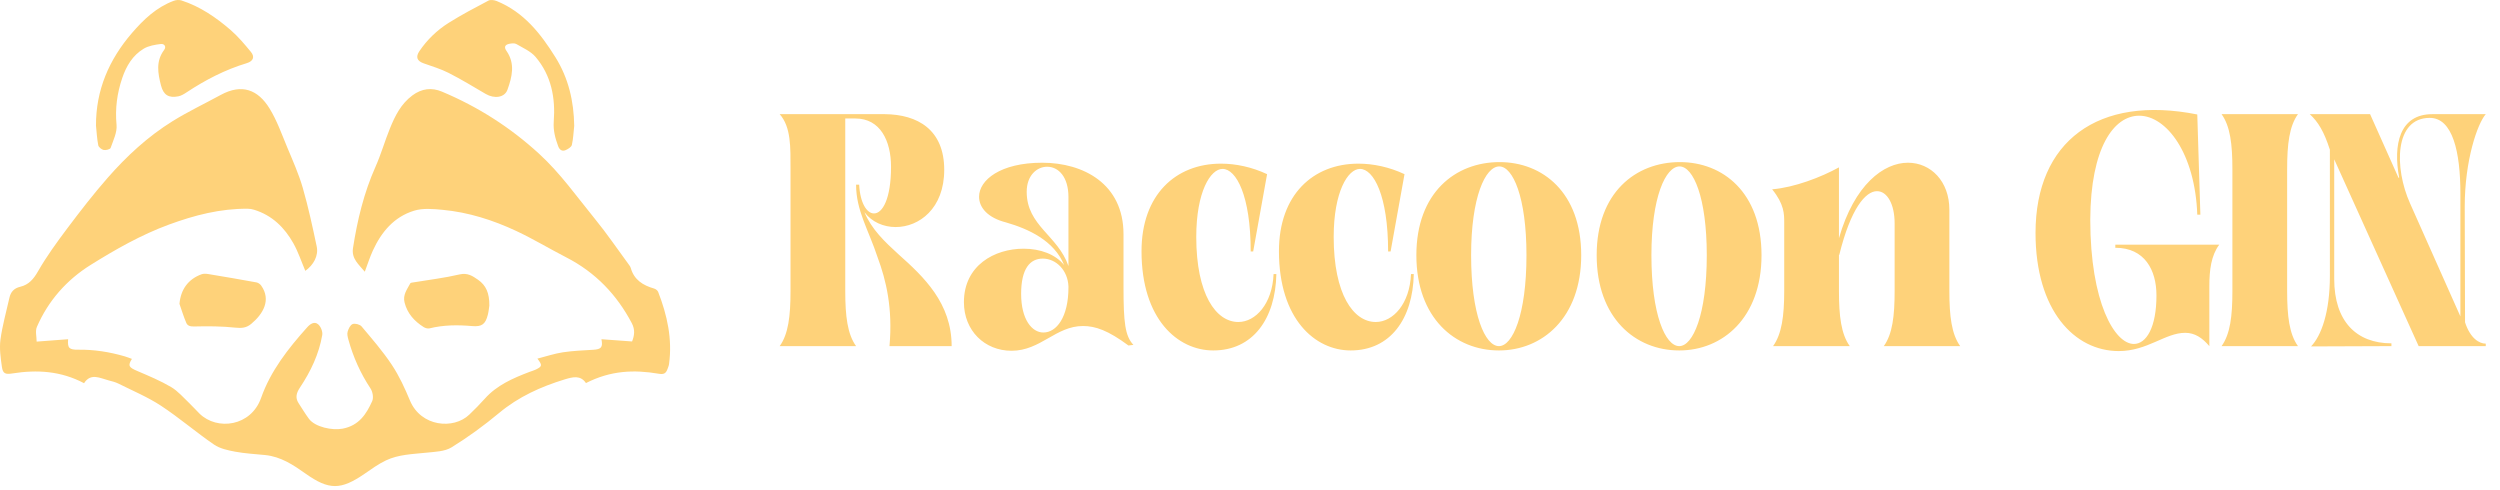 <svg width="194" height="38" viewBox="0 0 194 38" fill="none" xmlns="http://www.w3.org/2000/svg">
<path d="M45.471 29.726C47.392 28.747 49.197 28.675 51.123 29.003C51.519 29.07 51.67 28.968 51.787 28.666C51.838 28.53 51.899 28.394 51.917 28.253C52.185 26.31 51.776 24.458 51.073 22.652C51.029 22.541 50.885 22.428 50.765 22.393C49.891 22.145 49.206 21.712 48.95 20.805C48.916 20.685 48.83 20.574 48.752 20.47C47.898 19.309 47.088 18.117 46.177 17C44.771 15.278 43.5 13.458 41.83 11.929C39.598 9.885 37.098 8.287 34.296 7.111C33.498 6.776 32.731 6.865 32.008 7.399C31.109 8.065 30.653 8.999 30.258 9.969C29.858 10.951 29.569 11.977 29.137 12.945C28.235 14.97 27.728 17.088 27.392 19.255C27.264 20.08 27.843 20.521 28.308 21.085C28.533 20.488 28.701 19.952 28.934 19.444C29.589 18.019 30.56 16.832 32.135 16.35C32.815 16.141 33.616 16.213 34.35 16.283C36.355 16.472 38.255 17.078 40.058 17.922C41.388 18.544 42.646 19.308 43.953 19.978C46.222 21.145 47.867 22.877 49.028 25.078C49.301 25.596 49.225 26.053 49.049 26.497C48.236 26.438 47.463 26.382 46.671 26.324C46.799 26.951 46.65 27.105 46.04 27.142C45.248 27.189 44.45 27.222 43.67 27.34C43.018 27.44 42.385 27.655 41.702 27.83C42.088 28.332 42.075 28.426 41.635 28.65C41.461 28.739 41.267 28.792 41.081 28.862C39.797 29.352 38.548 29.894 37.616 30.944C37.237 31.369 36.832 31.776 36.42 32.172C35.199 33.348 32.666 33.122 31.813 31.082C31.417 30.131 30.98 29.177 30.41 28.318C29.714 27.266 28.872 26.299 28.056 25.328C27.927 25.175 27.547 25.075 27.365 25.147C27.177 25.22 27.039 25.518 26.975 25.744C26.922 25.931 26.983 26.162 27.037 26.361C27.409 27.707 27.972 28.968 28.753 30.147C28.922 30.404 29.001 30.863 28.882 31.128C28.432 32.125 27.866 33.019 26.589 33.264C25.79 33.418 24.454 33.144 23.975 32.501C23.684 32.111 23.435 31.69 23.169 31.283C22.889 30.855 23.01 30.474 23.275 30.077C24.111 28.823 24.752 27.479 25.006 25.998C25.051 25.738 24.897 25.346 24.692 25.169C24.396 24.913 24.073 25.136 23.838 25.399C22.36 27.05 20.998 28.783 20.261 30.877C19.483 33.086 16.858 33.438 15.483 32.097C15.213 31.835 14.969 31.549 14.696 31.291C14.234 30.856 13.812 30.348 13.274 30.032C12.445 29.544 11.541 29.168 10.65 28.787C9.995 28.508 9.904 28.382 10.236 27.85C10.047 27.783 9.869 27.708 9.686 27.655C8.505 27.311 7.303 27.119 6.065 27.136C5.362 27.146 5.228 27.004 5.287 26.324C4.507 26.383 3.735 26.442 2.844 26.509C2.844 26.132 2.721 25.694 2.864 25.365C3.738 23.349 5.166 21.721 7.045 20.551C8.97 19.352 10.952 18.221 13.115 17.426C15.091 16.701 17.1 16.18 19.228 16.198C19.391 16.199 19.559 16.227 19.715 16.276C21.124 16.709 22.083 17.665 22.765 18.878C23.144 19.554 23.387 20.301 23.692 21.017C24.335 20.561 24.727 19.841 24.578 19.133C24.256 17.608 23.928 16.079 23.496 14.581C23.186 13.507 22.721 12.471 22.289 11.434C21.863 10.413 21.492 9.35 20.914 8.413C20.018 6.96 18.772 6.472 17.131 7.365C15.887 8.043 14.599 8.655 13.399 9.398C11.468 10.596 9.817 12.127 8.341 13.814C7.25 15.061 6.235 16.371 5.242 17.693C4.426 18.779 3.62 19.885 2.948 21.057C2.606 21.654 2.233 22.096 1.573 22.252C1.065 22.373 0.828 22.668 0.727 23.123C0.488 24.2 0.181 25.268 0.035 26.357C-0.057 27.044 0.049 27.768 0.147 28.465C0.222 28.995 0.416 29.065 0.959 28.979C2.867 28.677 4.721 28.781 6.522 29.737C7.05 28.915 7.76 29.346 8.442 29.522C8.697 29.587 8.958 29.653 9.19 29.768C10.302 30.325 11.467 30.811 12.496 31.488C13.916 32.422 15.207 33.539 16.609 34.5C17.066 34.813 17.688 34.946 18.257 35.052C19.018 35.194 19.799 35.233 20.572 35.311C21.796 35.434 22.755 36.075 23.713 36.754C25.533 38.045 26.451 38.028 28.28 36.773C28.819 36.402 29.356 36.011 29.945 35.73C30.927 35.261 32.019 35.242 33.087 35.128C33.751 35.058 34.51 35.041 35.039 34.715C36.332 33.918 37.568 33.014 38.731 32.046C40.237 30.791 41.962 30.01 43.827 29.439C44.453 29.252 45.041 29.095 45.471 29.726ZM44.559 9.766C44.531 7.866 44.119 6.07 43.099 4.439C41.962 2.619 40.658 0.945 38.545 0.081C38.355 0.003 38.064 -0.037 37.903 0.048C36.86 0.597 35.815 1.146 34.821 1.771C33.913 2.342 33.145 3.081 32.546 3.968C32.241 4.422 32.355 4.729 32.873 4.914C33.524 5.147 34.199 5.345 34.81 5.656C35.794 6.157 36.737 6.731 37.689 7.289C38.36 7.683 39.158 7.577 39.377 6.968C39.738 5.967 39.993 4.936 39.302 3.949C39.084 3.639 39.201 3.461 39.536 3.397C39.708 3.365 39.934 3.338 40.069 3.418C40.585 3.72 41.186 3.979 41.556 4.412C42.789 5.862 43.11 7.608 42.971 9.431C42.92 10.119 43.086 10.728 43.315 11.347C43.411 11.609 43.604 11.771 43.884 11.653C44.079 11.57 44.337 11.413 44.376 11.246C44.488 10.762 44.503 10.261 44.559 9.766ZM7.448 9.744C7.501 10.256 7.526 10.772 7.625 11.274C7.655 11.422 7.882 11.604 8.048 11.639C8.215 11.673 8.546 11.586 8.583 11.48C8.787 10.895 9.098 10.273 9.044 9.691C8.925 8.43 9.084 7.234 9.487 6.051C9.801 5.129 10.288 4.298 11.151 3.779C11.532 3.55 12.033 3.469 12.49 3.413C12.723 3.385 12.944 3.598 12.734 3.879C12.081 4.752 12.251 5.688 12.493 6.629C12.683 7.362 13.078 7.624 13.837 7.476C14.069 7.431 14.293 7.29 14.495 7.156C15.944 6.201 17.473 5.405 19.155 4.899C19.642 4.752 19.789 4.418 19.478 4.038C18.985 3.439 18.48 2.834 17.892 2.326C16.763 1.352 15.532 0.504 14.077 0.033C13.898 -0.025 13.655 -0.002 13.475 0.065C12.131 0.569 11.146 1.512 10.241 2.56C8.448 4.643 7.442 6.999 7.448 9.744ZM13.927 23.581C14.101 24.076 14.251 24.581 14.459 25.061C14.551 25.273 14.752 25.343 15.058 25.335C16.13 25.309 17.21 25.311 18.273 25.426C18.766 25.48 19.128 25.438 19.491 25.136C20.427 24.358 21.055 23.274 20.27 22.163C20.191 22.05 20.04 21.94 19.904 21.915C18.662 21.687 17.416 21.474 16.169 21.268C15.997 21.24 15.797 21.226 15.641 21.283C14.591 21.665 14.022 22.478 13.927 23.581ZM37.974 23.708C37.98 22.735 37.714 22.141 37.097 21.71C36.674 21.416 36.282 21.149 35.654 21.297C34.489 21.572 33.291 21.71 32.106 21.909C32.013 21.924 31.868 21.932 31.838 21.988C31.593 22.453 31.244 22.883 31.393 23.472C31.607 24.319 32.143 24.918 32.871 25.378C32.995 25.457 33.191 25.516 33.327 25.482C34.419 25.211 35.518 25.206 36.632 25.303C37.395 25.37 37.668 25.162 37.857 24.422C37.927 24.141 37.951 23.85 37.974 23.708Z" fill="#FED27A"/>
<path d="M73.848 26.859C73.848 23.523 71.688 21.483 69.72 19.731C68.64 18.747 67.632 17.787 67.08 16.467C67.656 17.235 68.568 17.619 69.504 17.619C71.328 17.619 73.272 16.179 73.272 13.179C73.272 10.059 71.208 8.883 68.664 8.859H60.504C61.392 9.867 61.344 11.427 61.344 13.131V22.587C61.344 24.531 61.176 25.923 60.504 26.859H66.432C65.76 25.923 65.592 24.531 65.592 22.587V9.195H66.384C68.304 9.195 69.144 10.923 69.144 12.939C69.144 15.459 68.472 16.563 67.824 16.563C67.272 16.563 66.744 15.771 66.672 14.331H66.432C66.432 16.347 67.392 17.811 68.112 19.995C68.76 21.747 69.288 23.907 69.024 26.859H73.848ZM87.184 18.171C87.184 14.259 84.064 12.627 80.872 12.627C77.632 12.627 75.976 13.971 75.976 15.267C75.976 16.107 76.648 16.899 78.064 17.259C79.816 17.763 81.808 18.675 82.576 20.571C81.904 19.731 80.728 19.299 79.432 19.299C77.176 19.299 74.8 20.595 74.8 23.451C74.8 25.659 76.408 27.219 78.496 27.219C80.752 27.219 81.928 25.299 84.04 25.299C85 25.299 85.984 25.635 87.568 26.811L87.952 26.763C87.304 26.067 87.184 25.035 87.184 22.251V18.171ZM79.672 14.883C79.672 13.611 80.464 12.939 81.256 12.939C82.144 12.939 82.912 13.731 82.912 15.291V20.643C82.096 18.267 79.672 17.523 79.672 14.883ZM80.968 25.803C80.08 25.803 79.24 24.795 79.24 22.803C79.24 20.835 79.936 20.067 80.92 20.067C81.952 20.067 82.864 20.979 82.912 22.227V22.299C82.912 24.627 81.976 25.803 80.968 25.803ZM94.15 27.195C97.222 27.195 98.974 24.747 99.046 21.267H98.83C98.734 23.571 97.438 24.987 96.094 24.987C94.366 24.987 92.83 22.851 92.83 18.387C92.83 14.883 93.934 13.107 94.87 13.107C95.926 13.107 97.054 15.171 97.054 19.515H97.246L98.326 13.515C97.15 12.963 95.902 12.699 94.75 12.699C91.222 12.699 88.582 15.123 88.582 19.491C88.582 24.771 91.39 27.195 94.15 27.195ZM104.814 27.195C107.886 27.195 109.638 24.747 109.71 21.267H109.494C109.398 23.571 108.102 24.987 106.758 24.987C105.03 24.987 103.494 22.851 103.494 18.387C103.494 14.883 104.598 13.107 105.534 13.107C106.59 13.107 107.718 15.171 107.718 19.515H107.91L108.99 13.515C107.814 12.963 106.566 12.699 105.414 12.699C101.886 12.699 99.246 15.123 99.246 19.491C99.246 24.771 102.054 27.195 104.814 27.195ZM116.318 27.195C119.678 27.195 122.702 24.675 122.702 19.803C122.702 14.931 119.702 12.579 116.366 12.579C112.934 12.579 109.91 14.955 109.91 19.803C109.91 24.675 112.91 27.195 116.318 27.195ZM116.318 26.859C115.238 26.859 114.158 24.411 114.158 19.803C114.158 15.291 115.262 12.915 116.342 12.915C117.398 12.915 118.454 15.291 118.454 19.803C118.454 24.435 117.374 26.859 116.318 26.859ZM130.31 27.195C133.67 27.195 136.694 24.675 136.694 19.803C136.694 14.931 133.694 12.579 130.358 12.579C126.926 12.579 123.902 14.955 123.902 19.803C123.902 24.675 126.902 27.195 130.31 27.195ZM130.31 26.859C129.23 26.859 128.15 24.411 128.15 19.803C128.15 15.291 129.254 12.915 130.334 12.915C131.39 12.915 132.446 15.291 132.446 19.803C132.446 24.435 131.366 26.859 130.31 26.859ZM152.111 26.859C151.439 25.923 151.271 24.531 151.271 22.587V16.275C151.271 14.067 149.831 12.627 148.055 12.627C146.183 12.627 143.903 14.307 142.703 18.483V12.987C141.311 13.755 139.247 14.547 137.519 14.691C138.455 15.843 138.455 16.611 138.455 17.259V22.587C138.455 24.531 138.263 25.923 137.591 26.859H143.543C142.871 25.923 142.703 24.531 142.703 22.587V19.779H142.727C143.615 16.179 144.767 14.835 145.655 14.835C146.447 14.835 147.023 15.843 147.023 17.331V22.587C147.023 24.531 146.855 25.923 146.183 26.859H152.111ZM164.413 27.243C166.645 27.243 168.013 25.827 169.573 25.827C170.317 25.827 170.893 26.211 171.445 26.859V22.227C171.445 20.931 171.589 19.827 172.213 18.987H164.149V19.227C166.429 19.227 167.341 20.955 167.341 22.923C167.341 25.419 166.549 26.691 165.589 26.691C164.101 26.691 162.205 23.475 162.205 17.043C162.229 11.427 164.053 8.979 165.997 8.979C168.109 8.979 170.341 11.883 170.509 16.659H170.749L170.509 8.883C162.805 7.347 157.957 10.971 157.957 18.075C157.957 24.099 160.981 27.243 164.413 27.243ZM178.322 26.859C177.65 25.923 177.482 24.531 177.482 22.587V13.131C177.482 11.187 177.65 9.795 178.322 8.859H172.394C173.066 9.795 173.234 11.187 173.234 13.131V22.587C173.234 24.531 173.066 25.923 172.394 26.859H178.322ZM185.575 26.859V26.643C182.863 26.643 181.135 24.939 181.135 21.651V12.363L187.687 26.859H192.895V26.667C192.391 26.667 191.695 26.259 191.287 25.011L191.263 16.035C191.263 12.435 192.247 9.603 192.895 8.859H188.743C186.199 8.859 185.695 11.235 186.175 13.779L186.127 13.803L183.919 8.859H179.239C179.887 9.459 180.343 10.203 180.799 11.619V21.411C180.799 24.243 180.127 26.067 179.335 26.883L185.575 26.859ZM187.015 15.771C185.791 13.035 185.791 9.147 188.551 9.147C190.327 9.147 190.927 11.787 190.927 15.027V24.555L187.015 15.771Z" fill="#FED27A"/>
</svg>
